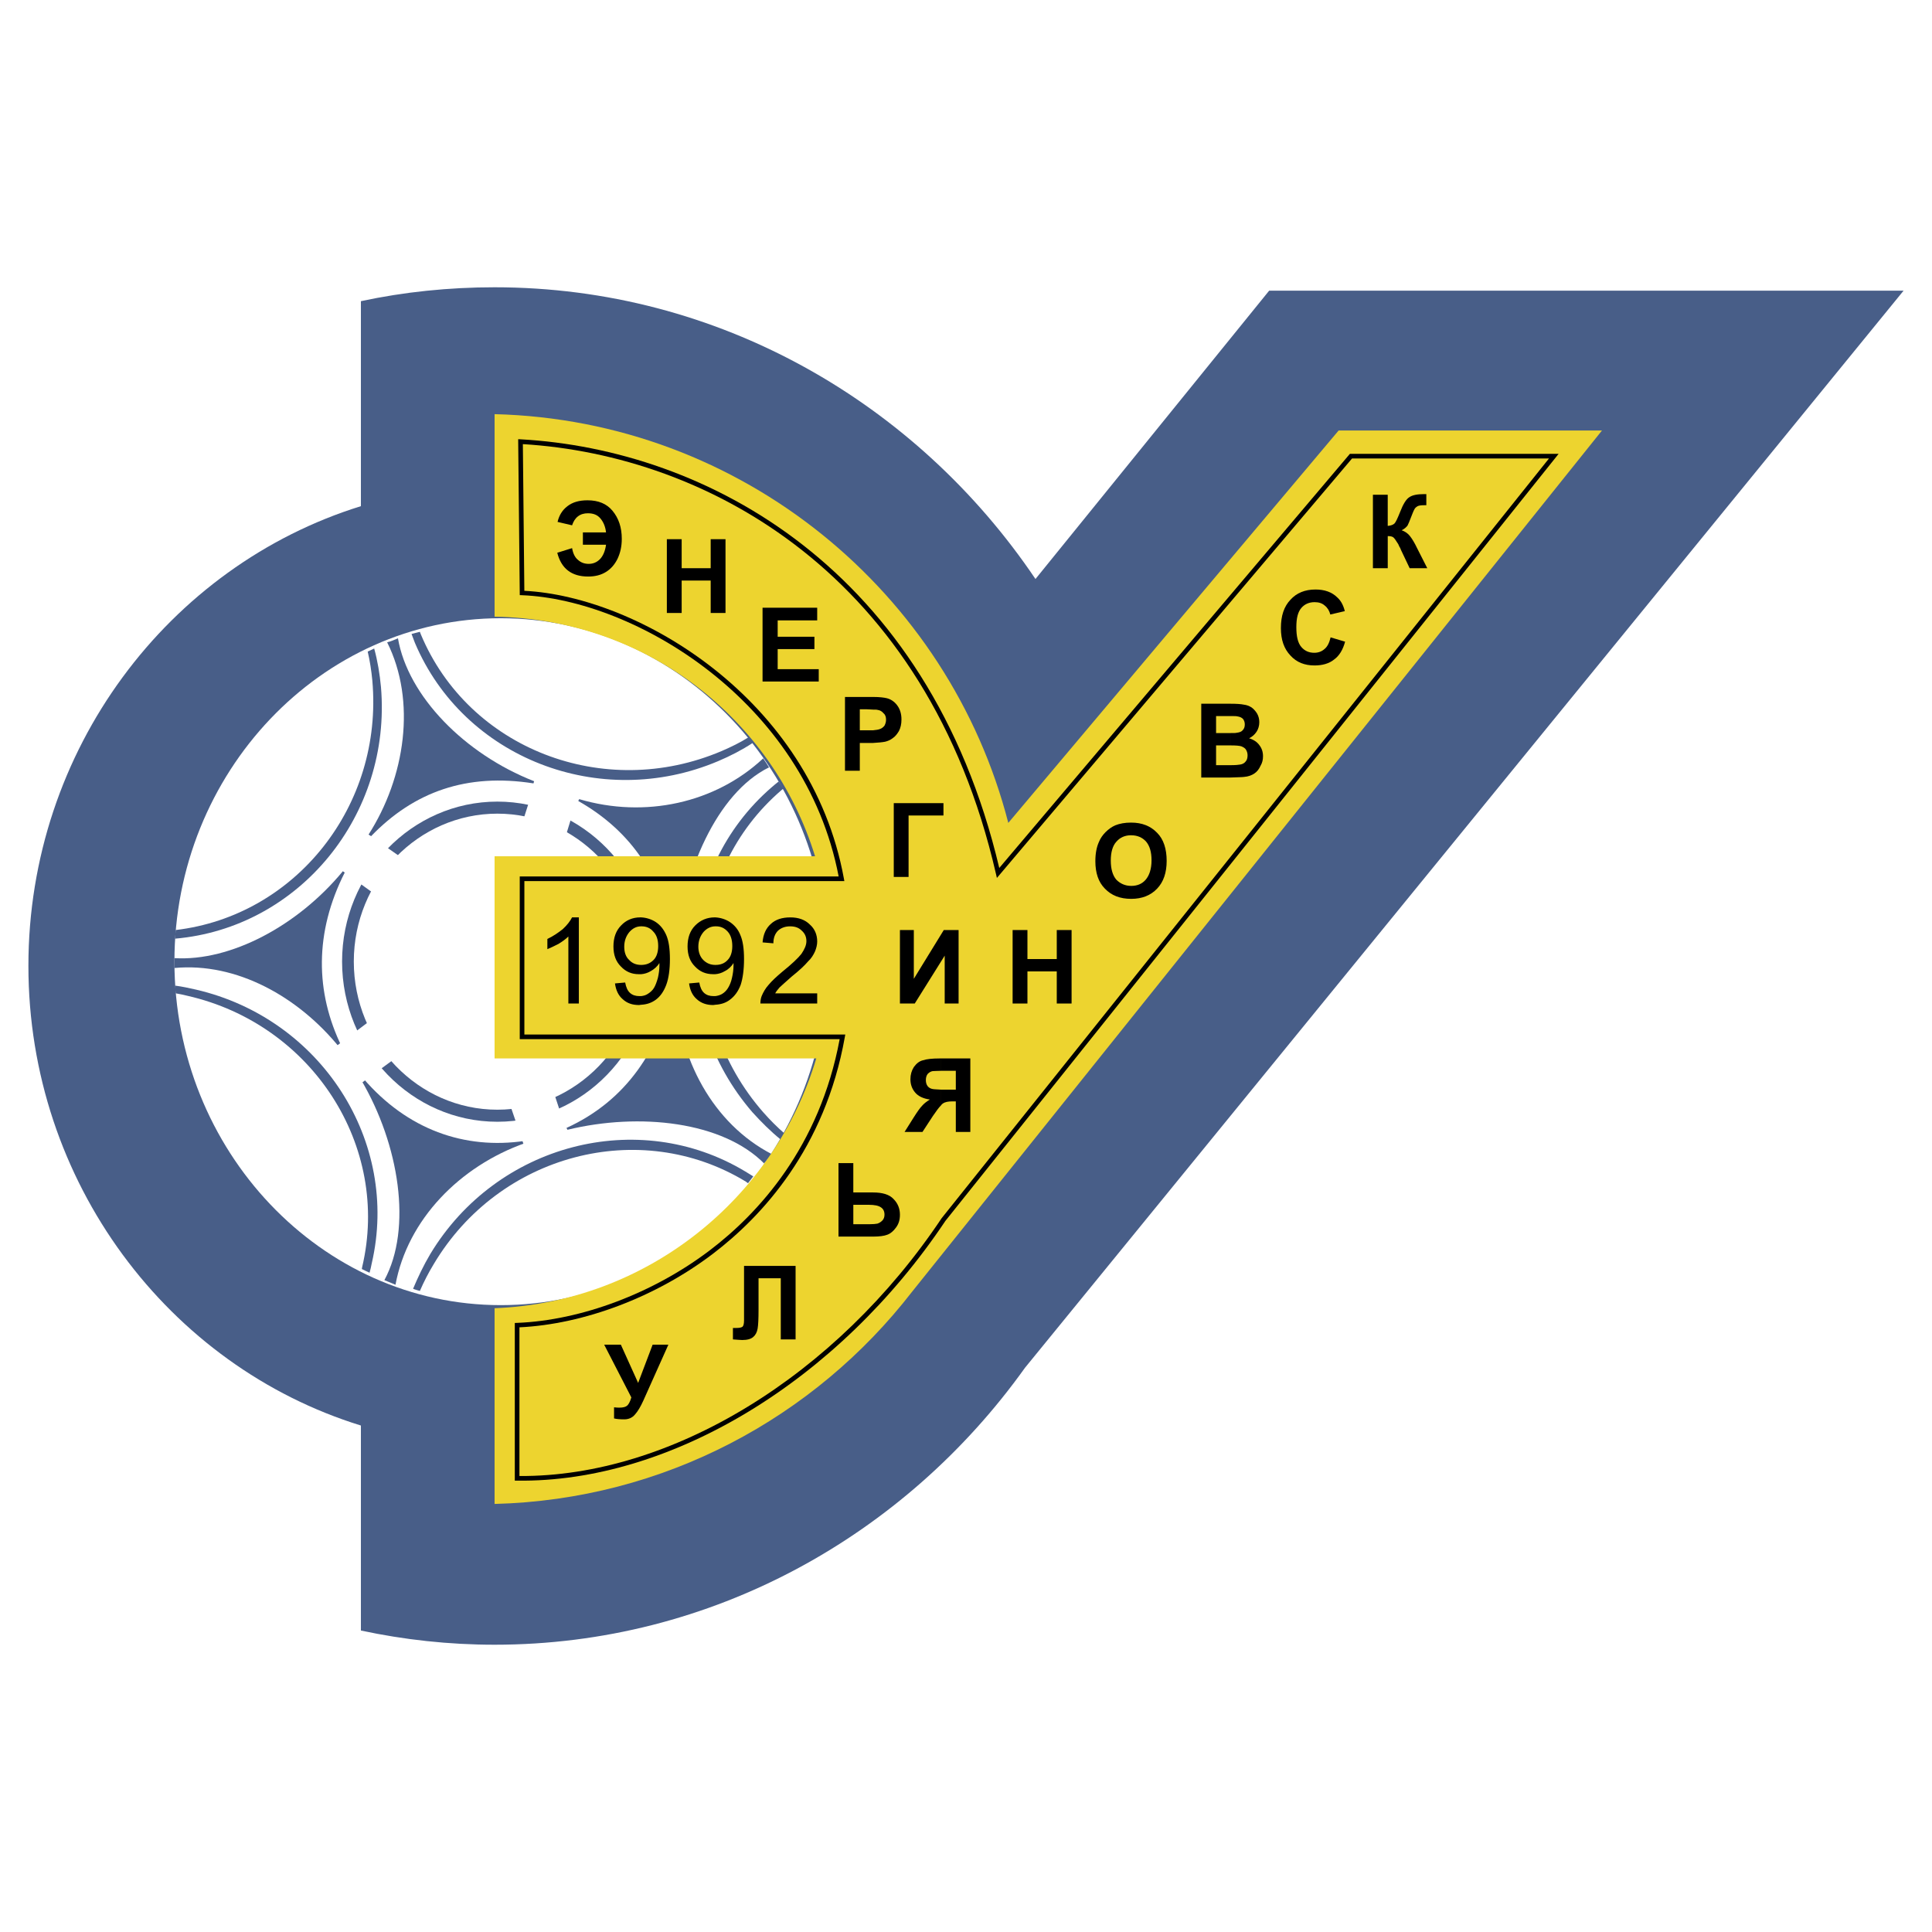 <?xml version="1.0" encoding="utf-8"?>
<!-- Generator: Adobe Illustrator 13.0.0, SVG Export Plug-In . SVG Version: 6.00 Build 14948)  -->
<!DOCTYPE svg PUBLIC "-//W3C//DTD SVG 1.0//EN" "http://www.w3.org/TR/2001/REC-SVG-20010904/DTD/svg10.dtd">
<svg version="1.0" id="Layer_1" xmlns="http://www.w3.org/2000/svg" xmlns:xlink="http://www.w3.org/1999/xlink" x="0px" y="0px"
	 width="192.756px" height="192.756px" viewBox="0 0 192.756 192.756" enable-background="new 0 0 192.756 192.756"
	 xml:space="preserve">
<g>
	<polygon fill-rule="evenodd" clip-rule="evenodd" fill="#FFFFFF" points="0,0 192.756,0 192.756,192.756 0,192.756 0,0 	"/>
	<path fill-rule="evenodd" clip-rule="evenodd" fill="#485E88" d="M49.344,164.094c21.685,0,40.966-10.904,52.917-27.629L189.921,29
		h-63.296l-23.316,28.768C91.45,40.181,71.675,28.662,49.344,28.662c-4.558,0-9.024,0.462-13.337,1.386V50.5
		C16.849,56.444,2.834,74.771,2.834,96.363c0,21.59,14.015,39.948,33.173,45.862v20.453
		C40.32,163.602,44.786,164.094,49.344,164.094L49.344,164.094z"/>
	<path fill-rule="evenodd" clip-rule="evenodd" fill="#485E88" d="M49.96,130.551c18.327,0,33.265-15.555,33.265-34.619
		c0-19.036-14.938-34.59-33.265-34.59s-33.265,15.554-33.265,34.59C16.695,114.996,31.634,130.551,49.96,130.551L49.96,130.551z"/>
	<path fill-rule="evenodd" clip-rule="evenodd" fill="#FFFFFF" d="M49.96,130.213c17.927,0,32.588-15.4,32.588-34.281
		c0-18.851-14.661-34.251-32.588-34.251c-17.926,0-32.557,15.401-32.557,34.251C17.404,114.812,32.034,130.213,49.96,130.213
		L49.96,130.213z"/>
	<path fill-rule="evenodd" clip-rule="evenodd" fill="#485E88" d="M74.632,118.047c0.185-0.217,0.339-0.463,0.524-0.678
		c-0.277-0.154-0.524-0.34-0.801-0.492c-10.688-6.438-24.795-2.742-31.417,8.223c-0.678,1.141-1.232,2.311-1.725,3.48
		c0.215,0.094,0.462,0.154,0.678,0.217c0.4-0.924,0.863-1.818,1.386-2.682c6.53-10.965,20.545-14.66,31.14-8.223
		C74.479,117.953,74.54,117.984,74.632,118.047L74.632,118.047z"/>
	<path fill-rule="evenodd" clip-rule="evenodd" fill="#485E88" d="M78.144,78.683c-0.154-0.247-0.308-0.493-0.462-0.708
		c-0.247,0.185-0.493,0.4-0.708,0.585c-9.456,8.193-10.288,22.701-1.91,32.404c0.893,0.984,1.817,1.908,2.803,2.709
		c0.123-0.184,0.246-0.369,0.4-0.584c-0.739-0.646-1.448-1.355-2.125-2.125c-8.409-9.611-7.608-24.025,1.817-32.126
		C78.021,78.775,78.083,78.744,78.144,78.683L78.144,78.683z"/>
	<path fill-rule="evenodd" clip-rule="evenodd" fill="#485E88" d="M41.891,63.036c-0.277,0.062-0.554,0.153-0.832,0.215
		c0.123,0.308,0.216,0.585,0.339,0.893c4.867,11.489,18.45,16.787,30.247,11.797c1.232-0.523,2.371-1.109,3.449-1.817
		c-0.123-0.185-0.277-0.37-0.431-0.554c-0.832,0.523-1.725,0.955-2.649,1.355c-11.766,5.021-25.257-0.215-30.031-11.643
		C41.953,63.189,41.921,63.128,41.891,63.036L41.891,63.036z"/>
	<path fill-rule="evenodd" clip-rule="evenodd" fill="#485E88" d="M17.465,98.334c0.031,0.277,0.031,0.523,0.062,0.77
		c0.401,0.062,0.771,0.154,1.17,0.246c12.444,2.834,20.298,15,17.434,27.074c0,0.062-0.031,0.123-0.031,0.186
		c0.247,0.123,0.493,0.246,0.771,0.369c0.092-0.309,0.154-0.615,0.216-0.924c2.833-12.166-5.052-24.426-17.526-27.32
		C18.882,98.58,18.174,98.426,17.465,98.334L17.465,98.334z"/>
	<path fill-rule="evenodd" clip-rule="evenodd" fill="#485E88" d="M37.271,64.73c-0.185,0.092-0.37,0.185-0.585,0.277
		c0.216,0.924,0.37,1.91,0.462,2.896c1.108,12.474-7.639,23.47-19.621,24.887c-0.03,0.277-0.03,0.585-0.062,0.862
		c12.413-1.078,21.623-12.351,20.545-25.103c-0.124-1.324-0.339-2.618-0.678-3.85C37.333,64.699,37.301,64.73,37.271,64.73
		L37.271,64.73z"/>
	<path fill-rule="evenodd" clip-rule="evenodd" fill="#485E88" d="M17.404,95.593c0,0.308,0,0.646,0,0.985
		c6.191-0.585,12.382,2.865,16.509,7.977l0.185-0.123c-2.649-5.42-2.742-11.396,0.308-17.402l-0.185-0.124
		C29.725,92.358,23.009,95.932,17.404,95.593L17.404,95.593z"/>
	<path fill-rule="evenodd" clip-rule="evenodd" fill="#485E88" d="M39.704,63.683c-0.339,0.154-0.708,0.308-1.078,0.4
		c2.926,5.853,1.817,13.46-1.879,19.22l0.277,0.123c4.281-4.435,9.548-6.314,16.202-5.267l0.062-0.216
		C46.357,75.233,40.689,69.442,39.704,63.683L39.704,63.683z"/>
	<path fill-rule="evenodd" clip-rule="evenodd" fill="#485E88" d="M76.727,76.558c-0.216-0.339-0.37-0.585-0.585-0.894
		c-4.774,4.466-11.797,6.006-18.357,4.066l-0.092,0.185c5.267,2.988,8.624,7.731,9.425,14.507l0.339,0.031
		C68.133,87.061,71.491,79.145,76.727,76.558L76.727,76.558z"/>
	<path fill-rule="evenodd" clip-rule="evenodd" fill="#485E88" d="M38.349,127.719l1.109,0.461
		c1.201-6.498,6.407-11.828,12.937-14.137l-0.031-0.217c-6.037,0.893-11.736-1.139-16.109-6.221l-0.216,0.152
		C39.827,114.197,41.152,122.543,38.349,127.719L38.349,127.719z"/>
	<path fill-rule="evenodd" clip-rule="evenodd" fill="#485E88" d="M76.234,116.076l0.77-0.926
		c-5.883-3.049-9.333-9.549-9.641-16.447h-0.185c-1.417,5.945-4.589,11.059-10.658,13.83l0.093,0.186
		C63.852,110.963,72.106,111.918,76.234,116.076L76.234,116.076z"/>
	<path fill-rule="evenodd" clip-rule="evenodd" fill="#485E88" d="M49.622,111.918c8.532,0,15.493-7.178,15.493-15.986
		c0-8.779-6.961-15.956-15.493-15.956c-8.532,0-15.493,7.177-15.493,15.956C34.129,104.74,41.09,111.918,49.622,111.918
		L49.622,111.918z"/>
	<path fill-rule="evenodd" clip-rule="evenodd" fill="#FFFFFF" d="M49.622,110.715c7.885,0,14.322-6.652,14.322-14.783
		c0-8.132-6.438-14.754-14.322-14.754c-7.885,0-14.323,6.623-14.323,14.754C35.299,104.062,41.737,110.715,49.622,110.715
		L49.622,110.715z"/>
	<path fill-rule="evenodd" clip-rule="evenodd" fill="#FFFFFF" d="M36.162,82.841l-2.434,3.727l11.489,8.286
		c-0.092,0.277-0.123,0.584-0.154,0.862l-12.043,9.056l2.772,3.48l11.489-8.408c0.03,0.029,0.03,0.029,0.061,0.029l5.298,15.463
		l4.189-1.57l-4.528-13.707c0.524-0.277,0.986-0.615,1.386-1.047l15-0.246l-0.216-4.436l-13.83,0.062
		c-0.247-0.616-0.616-1.17-1.078-1.632l4.466-14.507l-4.312-1.17l-4.559,14.23c-0.247,0.062-0.462,0.093-0.678,0.154L36.162,82.841
		L36.162,82.841z"/>
	<path fill-rule="evenodd" clip-rule="evenodd" fill="#EDD42F" d="M49.344,150.049c16.91-0.432,31.941-8.625,41.644-21.16
		l68.84-85.936h-26.273l-32.957,39.148c-5.914-23.009-26.582-40.165-51.253-40.781v20.206c15.062,0.247,27.722,10.103,31.972,23.902
		H49.344v20.173h32.095c-4.189,13.984-16.91,24.334-32.095,24.92V150.049L49.344,150.049z"/>
	<path fill-rule="evenodd" clip-rule="evenodd" d="M51.701,44.064l0.156,15.312l0.22,0.008c11.122,0.436,28.21,10.429,31.596,28.061
		c-0.573,0-31.818,0-31.818,0v16.232c0,0,31.362,0,31.919,0c-2.006,10.777-8.127,17.393-12.936,21.051
		c-5.647,4.293-12.845,7.006-19.254,7.256l-0.222,0.008v15.729l0.228,0.002c15.308,0.207,32.081-9.965,42.732-25.914l61.182-76.53
		H134.68c0,0-34.411,40.644-34.983,41.319c-7.089-29.962-29.277-41.747-47.751-42.767l-0.247-0.014L51.701,44.064L51.701,44.064z"/>
	<path fill-rule="evenodd" clip-rule="evenodd" fill="#EDD42F" d="M52.166,44.311c18.349,1.107,40.306,12.922,47.191,42.832
		l0.104,0.45c0,0,35.296-41.689,35.434-41.852c0.208,0,18.739,0,19.65,0c-0.595,0.743-60.595,75.796-60.595,75.796
		c-10.525,15.758-27.031,25.826-42.125,25.725c0-0.438,0-14.43,0-14.834c6.444-0.307,13.638-3.031,19.294-7.332
		c4.915-3.738,11.189-10.52,13.166-21.609l0.049-0.271c0,0-31.562,0-32.017,0c0-0.441,0-14.866,0-15.307c0.455,0,31.925,0,31.925,0
		l-0.05-0.273c-3.28-17.929-20.537-28.128-31.878-28.691C52.311,58.544,52.17,44.79,52.166,44.311L52.166,44.311z"/>
	<path fill-rule="evenodd" clip-rule="evenodd" d="M58.154,53.118h2.31c-0.061-0.554-0.246-1.017-0.554-1.386
		c-0.308-0.37-0.709-0.523-1.263-0.523c-0.37,0-0.708,0.092-0.986,0.308c-0.277,0.215-0.461,0.523-0.585,0.893l-1.448-0.339
		c0.154-0.647,0.462-1.17,0.986-1.571s1.17-0.585,2.002-0.585c1.078,0,1.91,0.338,2.495,1.047c0.616,0.739,0.924,1.663,0.924,2.802
		c0,0.771-0.154,1.417-0.431,2.002c-0.277,0.554-0.646,0.986-1.14,1.293c-0.492,0.308-1.078,0.462-1.786,0.462
		c-1.663,0-2.68-0.801-3.08-2.372l1.479-0.462c0.092,0.524,0.277,0.924,0.585,1.17c0.308,0.277,0.647,0.4,1.079,0.4
		c0.431,0,0.801-0.154,1.109-0.462c0.308-0.308,0.523-0.801,0.615-1.448h-2.31V53.118L58.154,53.118z"/>
	<polygon fill-rule="evenodd" clip-rule="evenodd" points="66.532,61.157 66.532,53.795 68.01,53.795 68.01,56.69 70.905,56.69 
		70.905,53.795 72.384,53.795 72.384,61.157 70.905,61.157 70.905,57.922 68.01,57.922 68.01,61.157 66.532,61.157 	"/>
	<polygon fill-rule="evenodd" clip-rule="evenodd" points="76.08,67.995 76.08,60.633 81.532,60.633 81.532,61.896 77.589,61.896 
		77.589,63.528 81.255,63.528 81.255,64.76 77.589,64.76 77.589,66.763 81.686,66.763 81.686,67.995 76.08,67.995 	"/>
	<path fill-rule="evenodd" clip-rule="evenodd" d="M87.107,69.535c0.646,0,1.109,0.062,1.355,0.123
		c0.401,0.093,0.771,0.339,1.047,0.708s0.431,0.832,0.431,1.417c0,0.462-0.092,0.832-0.246,1.14
		c-0.185,0.308-0.37,0.555-0.647,0.739c-0.247,0.186-0.493,0.277-0.739,0.339C88,74.062,87.6,74.093,87.107,74.124v-1.263
		c0.308-0.03,0.523-0.062,0.678-0.123c0.185-0.062,0.338-0.185,0.462-0.339c0.092-0.185,0.154-0.369,0.154-0.585
		c0-0.277-0.062-0.493-0.247-0.647c-0.154-0.185-0.339-0.308-0.585-0.338c-0.092-0.031-0.247-0.031-0.462-0.031V69.535
		L87.107,69.535z M84.304,76.896v-7.361h2.372c0.153,0,0.277,0,0.431,0v1.263c-0.185,0-0.37-0.031-0.616-0.031h-0.708v2.094h0.801
		c0.185,0,0.369,0,0.523,0v1.263c-0.123,0-0.247,0-0.339,0h-0.985v2.772H84.304L84.304,76.896z"/>
	<polygon fill-rule="evenodd" clip-rule="evenodd" points="89.171,80.13 94.129,80.13 94.129,81.362 90.649,81.362 90.649,87.492 
		89.171,87.492 89.171,80.13 	"/>
	<polygon fill-rule="evenodd" clip-rule="evenodd" points="89.786,92.79 91.172,92.79 91.172,97.656 94.161,92.79 95.639,92.79 
		95.639,100.121 94.253,100.121 94.253,95.346 91.265,100.121 89.786,100.121 89.786,92.79 	"/>
	<path fill-rule="evenodd" clip-rule="evenodd" d="M96.81,112.934v-7.332h-2.926v1.232c0.092,0,0.215,0,0.338,0h1.14v1.879h-1.078
		c-0.154,0-0.277,0-0.4,0v1.572c0.062-0.094,0.123-0.154,0.185-0.186c0.215-0.154,0.523-0.215,0.985-0.215h0.308v3.049H96.81
		L96.81,112.934z M93.883,105.602h-0.154c-0.74,0-1.294,0.062-1.664,0.186c-0.37,0.092-0.647,0.34-0.894,0.678
		c-0.215,0.34-0.338,0.74-0.338,1.201c0,0.523,0.154,0.955,0.462,1.324c0.308,0.371,0.801,0.617,1.479,0.709
		c-0.308,0.186-0.585,0.4-0.77,0.615c-0.216,0.217-0.493,0.617-0.863,1.201l-0.893,1.418h1.786l1.047-1.602
		c0.339-0.494,0.585-0.832,0.801-1.047v-1.572c-0.4-0.029-0.678-0.029-0.832-0.061c-0.185-0.031-0.37-0.123-0.493-0.277
		c-0.123-0.154-0.185-0.369-0.185-0.617c0-0.246,0.062-0.461,0.185-0.615c0.154-0.154,0.308-0.246,0.493-0.277
		c0.154,0,0.431-0.031,0.832-0.031V105.602L93.883,105.602z"/>
	<path fill-rule="evenodd" clip-rule="evenodd" d="M60.279,134.156h1.663l1.725,3.818l1.447-3.818h1.571l-2.495,5.574
		c-0.277,0.615-0.554,1.078-0.831,1.387c-0.277,0.338-0.647,0.492-1.079,0.492s-0.77-0.031-1.016-0.092v-1.109
		c0.215,0.031,0.4,0.031,0.554,0.031c0.339,0,0.585-0.062,0.74-0.186c0.153-0.123,0.308-0.4,0.431-0.832L60.279,134.156
		L60.279,134.156z"/>
	<path fill-rule="evenodd" clip-rule="evenodd" d="M74.232,126.301h5.144v7.332h-1.478v-6.1H75.68v3.143
		c0,0.893-0.031,1.539-0.092,1.877c-0.062,0.371-0.215,0.648-0.431,0.832c-0.247,0.217-0.616,0.309-1.109,0.309
		c-0.153,0-0.492-0.031-0.924-0.061v-1.141h0.308c0.308,0,0.523-0.031,0.647-0.123c0.092-0.092,0.154-0.277,0.154-0.615v-1.264
		V126.301L74.232,126.301z"/>
	<path fill-rule="evenodd" clip-rule="evenodd" d="M86.676,118.971h0.431c0.955,0,1.632,0.215,2.033,0.646
		c0.431,0.432,0.646,0.955,0.646,1.57c0,0.523-0.123,0.926-0.4,1.295c-0.247,0.338-0.523,0.584-0.862,0.707
		c-0.308,0.123-0.801,0.186-1.417,0.186h-0.431v-1.232c0.431,0,0.708-0.029,0.862-0.061c0.185-0.062,0.339-0.154,0.493-0.309
		c0.153-0.154,0.215-0.369,0.215-0.586c0-0.338-0.124-0.584-0.37-0.738c-0.216-0.154-0.616-0.246-1.201-0.246V118.971
		L86.676,118.971z M83.657,116.045h1.478v2.926h1.541v1.232h-0.031h-1.509v1.939h1.448c0.03,0,0.061,0,0.092,0v1.232h-3.019V116.045
		L83.657,116.045z"/>
	<polygon fill-rule="evenodd" clip-rule="evenodd" points="101.029,100.121 101.029,92.79 102.508,92.79 102.508,95.685 
		105.434,95.685 105.434,92.79 106.912,92.79 106.912,100.121 105.434,100.121 105.434,96.917 102.508,96.917 102.508,100.121 
		101.029,100.121 	"/>
	<path fill-rule="evenodd" clip-rule="evenodd" d="M112.856,82.071c1.078,0,1.94,0.339,2.587,1.016
		c0.647,0.647,0.955,1.602,0.955,2.803c0,1.17-0.308,2.094-0.955,2.772c-0.646,0.678-1.509,1.017-2.587,1.017v-1.293
		c0.586,0,1.078-0.185,1.448-0.616c0.369-0.432,0.585-1.078,0.585-1.94c0-0.832-0.185-1.448-0.555-1.879
		c-0.369-0.4-0.862-0.616-1.479-0.616V82.071L112.856,82.071z M109.284,85.921c0-0.77,0.123-1.386,0.338-1.879
		c0.154-0.4,0.401-0.739,0.678-1.017c0.309-0.308,0.616-0.523,0.955-0.677c0.462-0.185,0.985-0.277,1.571-0.277
		c0.03,0,0.03,0,0.03,0v1.263c-0.616,0-1.108,0.216-1.478,0.647c-0.37,0.4-0.555,1.047-0.555,1.879s0.185,1.478,0.555,1.91
		c0.399,0.4,0.893,0.616,1.478,0.616v1.293c-1.108,0-1.971-0.339-2.618-1.017C109.592,88.015,109.284,87.091,109.284,85.921
		L109.284,85.921z"/>
	<path fill-rule="evenodd" clip-rule="evenodd" d="M122.774,70.212h0.031c0.555,0,1.017,0.031,1.294,0.092
		c0.276,0.031,0.523,0.123,0.77,0.277c0.216,0.154,0.4,0.37,0.555,0.616c0.154,0.277,0.216,0.555,0.216,0.862
		c0,0.339-0.093,0.678-0.278,0.955c-0.185,0.277-0.431,0.493-0.738,0.646c0.431,0.124,0.801,0.37,1.017,0.678
		c0.246,0.309,0.369,0.678,0.369,1.109c0,0.338-0.062,0.646-0.246,0.955c-0.154,0.339-0.339,0.585-0.616,0.77
		c-0.277,0.185-0.616,0.308-1.017,0.339c-0.185,0.031-0.647,0.031-1.355,0.062v-1.232c0.493,0,0.801-0.031,0.955-0.062
		c0.216-0.031,0.4-0.124,0.523-0.277c0.154-0.154,0.216-0.37,0.216-0.647c0-0.215-0.062-0.4-0.154-0.554
		c-0.092-0.154-0.246-0.247-0.462-0.339c-0.185-0.062-0.554-0.093-1.078-0.093v-1.232c0.309,0,0.524,0,0.616-0.03
		c0.247-0.031,0.462-0.093,0.585-0.247c0.154-0.154,0.216-0.338,0.216-0.585c0-0.216-0.062-0.4-0.185-0.554
		c-0.123-0.124-0.309-0.215-0.555-0.247c-0.092-0.031-0.339-0.031-0.678-0.031V70.212L122.774,70.212z M119.849,70.212h2.926v1.232
		c-0.185,0-0.369,0-0.585,0h-0.862v1.694h0.985c0.186,0,0.339,0,0.462,0v1.232c-0.093,0-0.153,0-0.246,0h-1.201v1.972h1.386
		c0.031,0,0.031,0,0.062,0v1.232c-0.123,0-0.276,0-0.431,0h-2.495V70.212L119.849,70.212z"/>
	<path fill-rule="evenodd" clip-rule="evenodd" d="M132.754,63.59l1.447,0.431c-0.215,0.801-0.584,1.417-1.108,1.787
		c-0.492,0.4-1.17,0.585-1.94,0.585c-0.985,0-1.786-0.308-2.401-0.986c-0.647-0.677-0.956-1.571-0.956-2.741
		c0-1.232,0.309-2.156,0.956-2.833c0.615-0.678,1.447-1.017,2.494-1.017c0.894,0,1.633,0.247,2.187,0.801
		c0.339,0.308,0.585,0.739,0.739,1.355l-1.447,0.338c-0.093-0.37-0.277-0.677-0.555-0.893c-0.276-0.247-0.616-0.339-1.017-0.339
		c-0.523,0-0.985,0.185-1.324,0.585s-0.493,1.016-0.493,1.91c0,0.924,0.154,1.571,0.493,1.971s0.77,0.585,1.294,0.585
		c0.4,0,0.739-0.124,1.017-0.37C132.446,64.514,132.631,64.114,132.754,63.59L132.754,63.59z"/>
	<path fill-rule="evenodd" clip-rule="evenodd" d="M136.975,49.36h1.479v3.111c0.338-0.031,0.554-0.123,0.677-0.246
		c0.124-0.124,0.309-0.524,0.555-1.14c0.308-0.801,0.616-1.293,0.924-1.479c0.308-0.215,0.801-0.308,1.479-0.308
		c0.03,0,0.123,0,0.216,0v1.108h-0.216c-0.309,0-0.523,0.031-0.647,0.093c-0.153,0.092-0.276,0.185-0.338,0.339
		c-0.093,0.154-0.216,0.493-0.4,0.955c-0.093,0.247-0.185,0.462-0.277,0.647c-0.123,0.154-0.308,0.339-0.585,0.462
		c0.339,0.123,0.615,0.308,0.831,0.585c0.216,0.277,0.462,0.678,0.709,1.201l1.017,2.002h-1.757l-0.893-1.878
		c0-0.031-0.03-0.093-0.062-0.154c-0.031-0.031-0.093-0.154-0.185-0.37c-0.216-0.338-0.37-0.585-0.493-0.678
		s-0.308-0.123-0.554-0.123v3.203h-1.479V49.36L136.975,49.36z"/>
	<path fill-rule="evenodd" clip-rule="evenodd" d="M71.367,100.244v-0.863c0.247-0.031,0.462-0.092,0.678-0.215
		c0.247-0.154,0.431-0.34,0.585-0.586c0.154-0.246,0.308-0.586,0.4-1.016c0.093-0.4,0.154-0.833,0.154-1.263
		c0-0.062,0-0.124,0-0.216c-0.215,0.339-0.493,0.616-0.862,0.801c-0.308,0.185-0.616,0.278-0.955,0.309V96.27h0.031
		c0.493,0,0.894-0.154,1.201-0.493c0.308-0.308,0.462-0.801,0.462-1.386c0-0.616-0.154-1.109-0.462-1.448
		c-0.338-0.369-0.708-0.523-1.17-0.523c-0.03,0-0.03,0-0.062,0v-0.893c0.524,0.031,1.017,0.185,1.448,0.462
		c0.462,0.308,0.832,0.739,1.047,1.293c0.247,0.555,0.37,1.355,0.37,2.402s-0.123,1.94-0.338,2.587
		c-0.247,0.646-0.616,1.141-1.079,1.479C72.415,100.059,71.922,100.213,71.367,100.244L71.367,100.244z M81.532,99.104v1.018h-5.667
		c0-0.248,0.031-0.494,0.124-0.74c0.154-0.369,0.37-0.77,0.708-1.141c0.308-0.369,0.77-0.801,1.355-1.292
		c0.955-0.77,1.571-1.355,1.91-1.787c0.308-0.462,0.493-0.862,0.493-1.263c0-0.432-0.154-0.77-0.462-1.047
		c-0.308-0.308-0.677-0.431-1.17-0.431c-0.493,0-0.893,0.154-1.201,0.431c-0.308,0.308-0.462,0.739-0.462,1.263l-1.078-0.092
		c0.062-0.801,0.339-1.417,0.832-1.849c0.462-0.431,1.109-0.646,1.94-0.646c0.832,0,1.479,0.246,1.94,0.708
		c0.493,0.431,0.739,1.017,0.739,1.694c0,0.339-0.092,0.678-0.216,0.986c-0.153,0.338-0.37,0.708-0.708,1.017
		c-0.308,0.37-0.862,0.893-1.633,1.508c-0.616,0.555-1.016,0.895-1.201,1.078c-0.185,0.217-0.339,0.4-0.431,0.586H81.532
		L81.532,99.104z M71.367,91.527v0.893c-0.431,0-0.832,0.185-1.17,0.555c-0.338,0.4-0.523,0.893-0.523,1.478
		c0,0.555,0.185,1.017,0.493,1.325c0.338,0.338,0.739,0.493,1.201,0.493v0.924c-0.061,0-0.154,0-0.215,0
		c-0.739,0-1.324-0.247-1.817-0.771c-0.493-0.492-0.739-1.14-0.739-2.002s0.247-1.571,0.771-2.094
		c0.523-0.523,1.17-0.801,1.94-0.801C71.336,91.527,71.336,91.527,71.367,91.527L71.367,91.527z M71.367,99.381v0.863
		c-0.061,0-0.123,0.029-0.215,0.029c-0.647,0-1.201-0.184-1.633-0.584c-0.431-0.369-0.677-0.895-0.77-1.572l1.016-0.092
		c0.093,0.492,0.247,0.832,0.493,1.047c0.246,0.217,0.554,0.309,0.924,0.309C71.244,99.381,71.306,99.381,71.367,99.381
		L71.367,99.381z M63.975,100.244v-0.863c0.247-0.031,0.462-0.092,0.647-0.215c0.246-0.154,0.462-0.34,0.616-0.586
		c0.154-0.246,0.277-0.586,0.4-1.016c0.092-0.4,0.154-0.833,0.154-1.263c0-0.062,0-0.124,0-0.216
		c-0.216,0.339-0.523,0.616-0.863,0.801c-0.308,0.185-0.616,0.278-0.955,0.309V96.27c0.493,0,0.893-0.154,1.232-0.493
		c0.308-0.308,0.462-0.801,0.462-1.386c0-0.616-0.154-1.109-0.492-1.448c-0.309-0.369-0.708-0.523-1.171-0.523h-0.031v-0.893
		c0.523,0.031,1.017,0.185,1.447,0.462c0.462,0.308,0.801,0.739,1.047,1.293c0.247,0.555,0.37,1.355,0.37,2.402
		s-0.124,1.94-0.37,2.587s-0.585,1.141-1.047,1.479C64.992,100.059,64.529,100.213,63.975,100.244L63.975,100.244z M57.753,100.121
		h-1.047v-6.685c-0.247,0.246-0.585,0.493-0.986,0.739c-0.431,0.215-0.801,0.4-1.109,0.523v-1.017
		c0.585-0.277,1.078-0.616,1.54-0.985c0.432-0.4,0.74-0.801,0.924-1.17h0.677V100.121L57.753,100.121z M63.975,91.527v0.893
		c-0.462,0-0.832,0.185-1.17,0.555c-0.339,0.4-0.524,0.893-0.524,1.478c0,0.555,0.154,1.017,0.493,1.325
		c0.308,0.338,0.708,0.493,1.201,0.493v0.924c-0.092,0-0.154,0-0.247,0c-0.708,0-1.293-0.247-1.786-0.771
		c-0.493-0.492-0.739-1.14-0.739-2.002s0.247-1.571,0.77-2.094c0.493-0.523,1.14-0.801,1.91-0.801
		C63.914,91.527,63.944,91.527,63.975,91.527L63.975,91.527z M63.975,99.381v0.863c-0.062,0-0.154,0.029-0.216,0.029
		c-0.677,0-1.201-0.184-1.632-0.584c-0.432-0.369-0.678-0.895-0.771-1.572l1.017-0.092c0.092,0.492,0.246,0.832,0.493,1.047
		c0.247,0.217,0.555,0.309,0.924,0.309C63.852,99.381,63.914,99.381,63.975,99.381L63.975,99.381z"/>
</g>
</svg>
